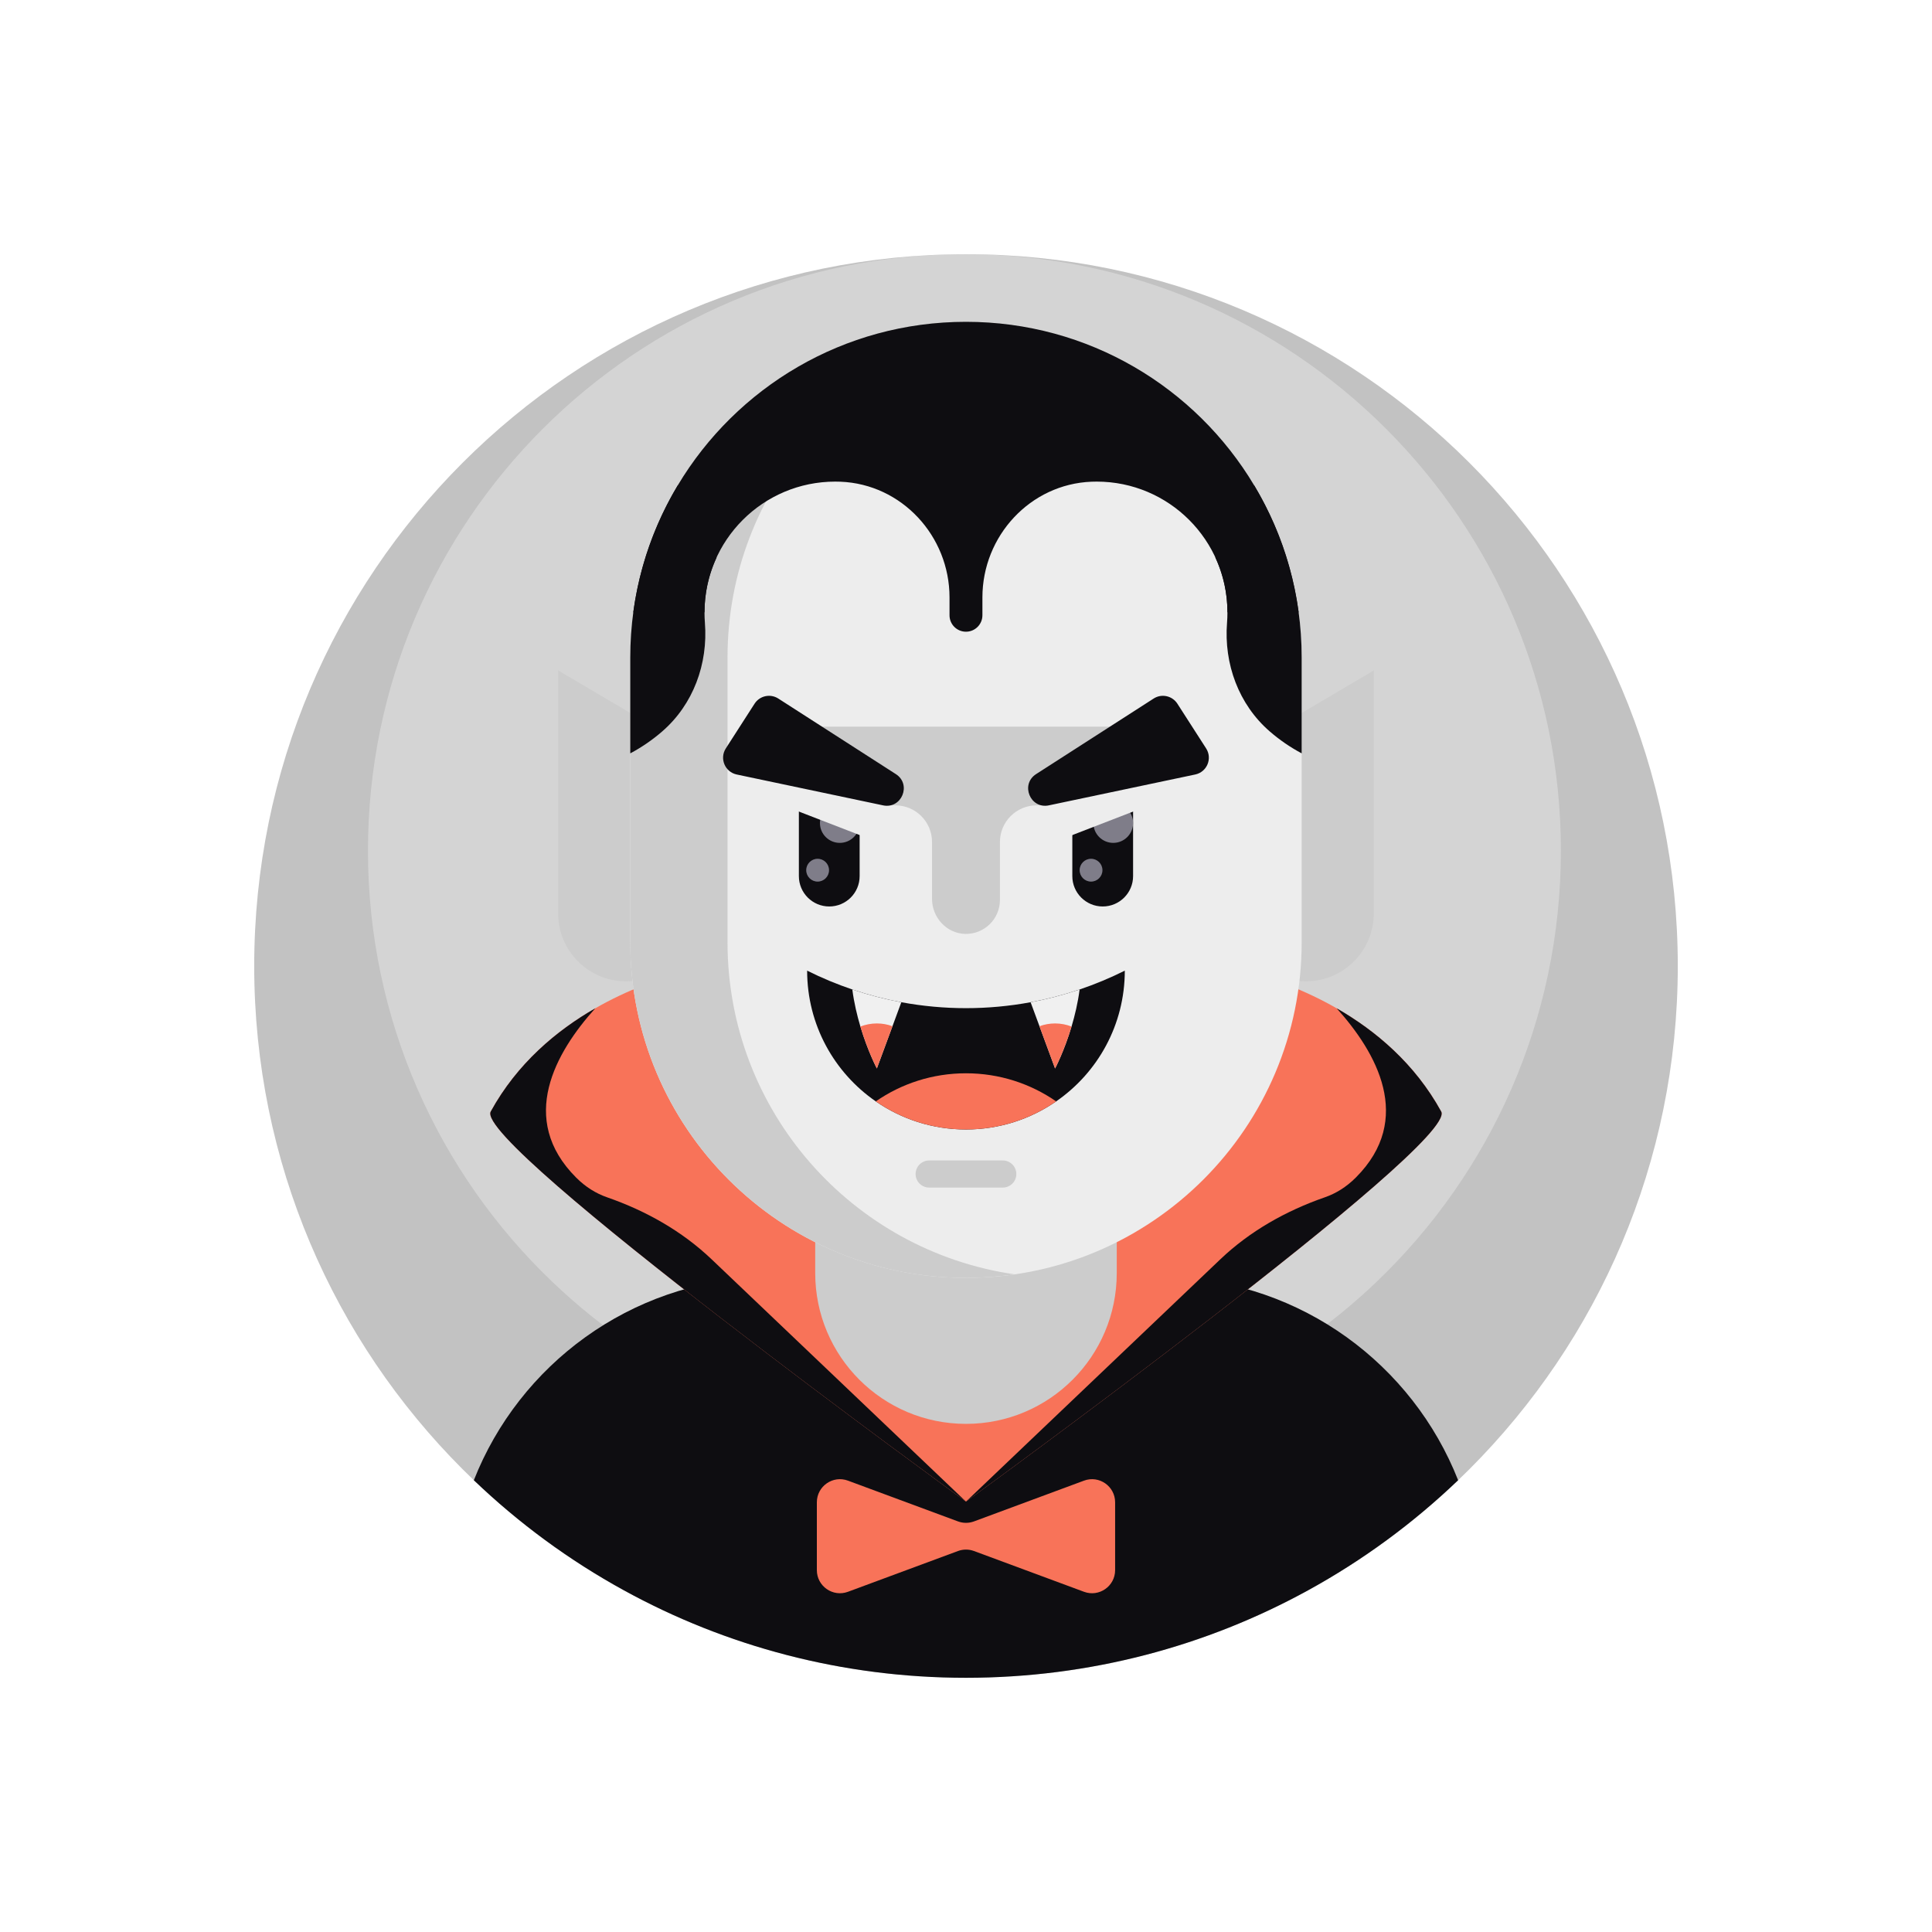 <svg width="190" height="190" viewBox="0 0 190 190" fill="none" xmlns="http://www.w3.org/2000/svg">
<g filter="url(#filter0_d_511_171)">
<circle cx="95" cy="95" r="75" fill="white" fill-opacity="0.18" shape-rendering="crispEdges"/>
</g>
<g clip-path="url(#clip0_511_171)">
<path d="M95 165C133.66 165 165 133.66 165 95C165 56.34 133.66 25 95 25C56.34 25 25 56.34 25 95C25 133.66 56.34 165 95 165Z" fill="black" fill-opacity="0.24"/>
<path d="M153.503 83.658C153.503 100.319 146.557 115.357 135.403 126.035C131.708 129.574 127.55 132.631 123.03 135.111C114.667 139.703 105.059 142.315 94.846 142.315C84.632 142.315 75.029 139.706 66.666 135.114C65.318 134.376 64.004 133.586 62.725 132.746C59.709 130.771 56.886 128.52 54.29 126.035C43.136 115.359 36.188 100.319 36.188 83.658C36.188 51.262 62.45 25 94.846 25C127.241 25 153.503 51.262 153.503 83.658Z" fill="white" fill-opacity="0.3"/>
<path d="M143.397 145.571C138.988 149.794 134.026 153.443 128.631 156.403C118.652 161.883 107.186 165 94.997 165C82.809 165 71.349 161.886 61.369 156.406C55.974 153.448 51.012 149.797 46.6 145.571C51.078 134.205 61.966 126.068 74.812 125.611C75.189 125.594 75.571 125.585 75.954 125.585H114.043C114.426 125.585 114.809 125.594 115.186 125.611C128.032 126.068 138.92 134.206 143.397 145.571Z" fill="#0E0D11"/>
<path d="M94.997 147.674C94.997 147.674 143.476 112.481 141.733 109.313C139.131 104.579 135.267 101.349 131.45 99.158C125.043 95.481 118.76 94.735 118.76 94.735L80.17 127.487L94.997 147.674Z" fill="#F87359"/>
<path d="M94.997 147.674C94.997 147.674 143.476 112.481 141.733 109.313C139.131 104.579 135.267 101.349 131.45 99.158C135.353 103.476 139.1 110.045 133.335 115.807C132.404 116.739 131.379 117.37 130.287 117.749C126.476 119.074 122.93 121.065 120.008 123.848L94.997 147.674Z" fill="#0E0D11"/>
<path d="M94.997 147.674C94.997 147.674 46.519 112.481 48.261 109.313C50.863 104.579 54.728 101.349 58.544 99.158C64.951 95.481 71.235 94.735 71.235 94.735L94.997 147.674Z" fill="#F87359"/>
<path d="M135.102 65.934L121.749 73.81V89.829C121.749 93.517 124.738 96.506 128.426 96.506C132.113 96.506 135.102 93.517 135.102 89.829V65.934Z" fill="#CCCCCC"/>
<path d="M54.892 65.934L68.245 73.81V89.829C68.245 93.517 65.255 96.506 61.568 96.506C57.881 96.506 54.892 93.517 54.892 89.829V65.934Z" fill="#CCCCCC"/>
<path d="M109.826 109.273V125.202C109.826 133.391 103.188 140.029 94.998 140.029C86.809 140.029 80.171 133.391 80.171 125.202V109.273H109.826Z" fill="#CCCCCC"/>
<path d="M128.012 64.663V92.657C128.012 101.774 124.317 110.029 118.346 116C112.366 121.98 104.114 125.672 94.997 125.672C76.763 125.672 61.983 110.891 61.983 92.657V64.663C61.983 63.157 62.083 61.672 62.28 60.22C62.886 55.703 64.409 51.477 66.654 47.732C72.417 38.097 117.58 38.097 123.34 47.732C125.586 51.477 127.109 55.703 127.714 60.22C127.911 61.672 128.012 63.157 128.012 64.663Z" fill="#EDEDED"/>
<path d="M71.547 92.657V64.663C71.547 48.055 83.814 34.316 99.78 31.998C98.218 31.771 96.622 31.649 94.997 31.649C76.764 31.649 61.982 46.43 61.982 64.663V92.657C61.982 110.891 76.764 125.672 94.997 125.672C96.622 125.672 98.218 125.55 99.781 125.323C83.814 123.006 71.547 109.266 71.547 92.657Z" fill="#CCCCCC"/>
<path d="M111.432 86.158V79.831C111.432 78.181 110.094 76.843 108.444 76.843C106.794 76.843 105.456 78.18 105.456 79.831V86.158C105.456 87.808 106.793 89.146 108.444 89.146C110.094 89.146 111.432 87.808 111.432 86.158Z" fill="#0E0D11"/>
<path d="M78.564 79.831V86.158C78.564 87.808 79.902 89.146 81.552 89.146C83.203 89.146 84.54 87.808 84.54 86.158V79.831C84.54 78.18 83.203 76.842 81.552 76.842C79.902 76.843 78.564 78.18 78.564 79.831Z" fill="#0E0D11"/>
<path d="M109.48 82.892C110.558 82.892 111.432 82.018 111.432 80.94C111.432 79.862 110.558 78.988 109.48 78.988C108.402 78.988 107.528 79.862 107.528 80.94C107.528 82.018 108.402 82.892 109.48 82.892Z" fill="#7F7D89"/>
<path d="M82.589 82.892C83.667 82.892 84.541 82.018 84.541 80.94C84.541 79.862 83.667 78.988 82.589 78.988C81.51 78.988 80.636 79.862 80.636 80.94C80.636 82.018 81.51 82.892 82.589 82.892Z" fill="#7F7D89"/>
<path d="M107.297 86.7C107.917 86.7 108.419 86.197 108.419 85.577C108.419 84.957 107.917 84.455 107.297 84.455C106.677 84.455 106.175 84.957 106.175 85.577C106.175 86.197 106.677 86.7 107.297 86.7Z" fill="#7F7D89"/>
<path d="M80.409 86.7C81.028 86.7 81.531 86.197 81.531 85.577C81.531 84.957 81.028 84.455 80.409 84.455C79.789 84.455 79.286 84.957 79.286 85.577C79.286 86.197 79.789 86.7 80.409 86.7Z" fill="#7F7D89"/>
<path d="M69.283 60.22C69.283 60.565 69.296 60.907 69.323 61.245C69.641 65.284 68.181 69.284 65.118 71.936C64.161 72.765 63.109 73.488 61.983 74.089V64.663C61.983 58.472 63.686 52.683 66.654 47.732C68.448 49.729 69.774 52.155 70.463 54.838C69.706 56.475 69.283 58.3 69.283 60.22Z" fill="#0E0D11"/>
<path d="M128.012 64.663V74.088C126.885 73.488 125.834 72.764 124.876 71.935C121.814 69.283 120.353 65.284 120.671 61.245C120.698 60.906 120.711 60.565 120.711 60.22C120.711 58.3 120.289 56.474 119.531 54.837C120.22 52.154 121.546 49.728 123.34 47.731C126.309 52.683 128.012 58.471 128.012 64.663Z" fill="#0E0D11"/>
<path d="M73.913 78.014L85.993 82.684L88.671 75.755L76.592 71.085L73.913 78.014Z" fill="#EDEDED"/>
<path d="M113.406 71.086L101.326 75.757L104.005 82.685L116.085 78.015L113.406 71.086Z" fill="#EDEDED"/>
<path d="M110.617 95.457C110.617 100.789 107.946 105.497 103.866 108.314C101.346 110.057 98.291 111.077 94.997 111.077C91.703 111.077 88.648 110.057 86.128 108.314C82.048 105.497 79.377 100.788 79.377 95.457C80.823 96.18 82.308 96.797 83.82 97.309C85.403 97.843 87.014 98.263 88.64 98.563C90.74 98.951 92.868 99.146 94.997 99.146C97.125 99.146 99.254 98.951 101.354 98.563C102.979 98.263 104.591 97.843 106.174 97.309C107.686 96.797 109.171 96.18 110.617 95.457Z" fill="#0E0D11"/>
<path d="M103.866 108.314C101.346 110.057 98.291 111.077 94.997 111.077C91.703 111.077 88.648 110.057 86.128 108.314C88.648 106.571 91.703 105.551 94.997 105.551C98.291 105.551 101.346 106.571 103.866 108.314Z" fill="#F87359"/>
<path d="M113.404 71.458H76.59L86.917 79.202H88.055C90.046 79.202 91.659 80.815 91.659 82.805V88.393C91.659 90.232 93.097 91.809 94.936 91.843C96.808 91.877 98.338 90.369 98.338 88.504V82.805C98.338 80.815 99.951 79.202 101.941 79.202H103.078L113.404 71.458Z" fill="#CCCCCC"/>
<path d="M106.174 97.309C106.003 98.623 105.706 99.866 105.38 100.954C104.649 103.4 103.76 105.077 103.76 105.077L102.226 100.923L101.354 98.563C102.98 98.263 104.591 97.843 106.174 97.309Z" fill="#F0F0F0"/>
<path d="M88.64 98.563L87.769 100.923L86.234 105.077C86.234 105.077 85.346 103.4 84.614 100.954C84.289 99.866 83.991 98.623 83.82 97.309C85.403 97.843 87.014 98.263 88.64 98.563Z" fill="#F0F0F0"/>
<path d="M71.38 73.601L74.206 69.205C74.71 68.421 75.755 68.193 76.54 68.697L88.101 76.128C89.679 77.142 88.674 79.589 86.839 79.201L72.452 76.167C71.295 75.923 70.741 74.596 71.38 73.601Z" fill="#0E0D11"/>
<path d="M118.614 73.601L115.789 69.205C115.284 68.421 114.239 68.193 113.455 68.697L101.894 76.128C100.316 77.142 101.32 79.589 103.155 79.201L117.542 76.167C118.699 75.923 119.254 74.596 118.614 73.601Z" fill="#0E0D11"/>
<path d="M98.616 116.791H91.378C90.642 116.791 90.045 116.194 90.045 115.458C90.045 114.721 90.642 114.124 91.378 114.124H98.616C99.353 114.124 99.95 114.721 99.95 115.458C99.95 116.195 99.353 116.791 98.616 116.791Z" fill="#CCCCCC"/>
<path d="M123.34 47.731C117.58 38.097 107.043 31.649 94.997 31.649C82.954 31.649 72.417 38.097 66.654 47.731C64.408 51.477 62.886 55.703 62.28 60.22H69.283C69.283 53.12 75.04 47.363 82.14 47.363C82.312 47.363 82.484 47.366 82.655 47.373C88.683 47.611 93.379 52.718 93.379 58.751V60.508C93.379 61.401 94.103 62.125 94.997 62.125C95.89 62.125 96.614 61.401 96.614 60.508V58.751C96.614 52.718 101.31 47.611 107.338 47.373C107.509 47.366 107.681 47.363 107.854 47.363C114.954 47.363 120.711 53.12 120.711 60.22H127.714C127.109 55.703 125.586 51.477 123.34 47.731Z" fill="#0E0D11"/>
<path d="M94.997 147.674C94.997 147.674 46.519 112.481 48.261 109.313C50.863 104.579 54.728 101.349 58.544 99.158C54.642 103.476 50.894 110.045 56.66 115.808C57.591 116.739 58.616 117.37 59.707 117.749C63.519 119.075 67.064 121.065 69.986 123.848L94.997 147.674Z" fill="#0E0D11"/>
<path d="M106.604 145.612L95.788 149.62C95.279 149.809 94.718 149.809 94.209 149.62L83.393 145.612C81.909 145.062 80.332 146.16 80.332 147.743V154.412C80.332 155.994 81.909 157.092 83.393 156.542L94.209 152.534C94.718 152.345 95.279 152.345 95.788 152.534L106.604 156.542C108.088 157.092 109.665 155.994 109.665 154.412V147.743C109.665 146.16 108.088 145.062 106.604 145.612Z" fill="#F87359"/>
<path d="M105.38 100.954C104.649 103.4 103.76 105.077 103.76 105.077L102.226 100.923C102.703 100.746 103.22 100.649 103.76 100.649C104.331 100.649 104.877 100.757 105.38 100.954Z" fill="#F87359"/>
<path d="M87.769 100.923L86.234 105.077C86.234 105.077 85.346 103.4 84.614 100.954C85.117 100.757 85.663 100.649 86.234 100.649C86.774 100.649 87.291 100.746 87.769 100.923Z" fill="#F87359"/>
</g>
<defs>
<filter id="filter0_d_511_171" x="0" y="0" width="190" height="190" filterUnits="userSpaceOnUse" color-interpolation-filters="sRGB">
<feFlood flood-opacity="0" result="BackgroundImageFix"/>
<feColorMatrix in="SourceAlpha" type="matrix" values="0 0 0 0 0 0 0 0 0 0 0 0 0 0 0 0 0 0 127 0" result="hardAlpha"/>
<feOffset/>
<feGaussianBlur stdDeviation="10"/>
<feComposite in2="hardAlpha" operator="out"/>
<feColorMatrix type="matrix" values="0 0 0 0 1 0 0 0 0 1 0 0 0 0 1 0 0 0 0.06 0"/>
<feBlend mode="normal" in2="BackgroundImageFix" result="effect1_dropShadow_511_171"/>
<feBlend mode="normal" in="SourceGraphic" in2="effect1_dropShadow_511_171" result="shape"/>
</filter>
<clipPath id="clip0_511_171">
<rect width="140" height="140" fill="white" transform="translate(25 25)"/>
</clipPath>
</defs>
</svg>
